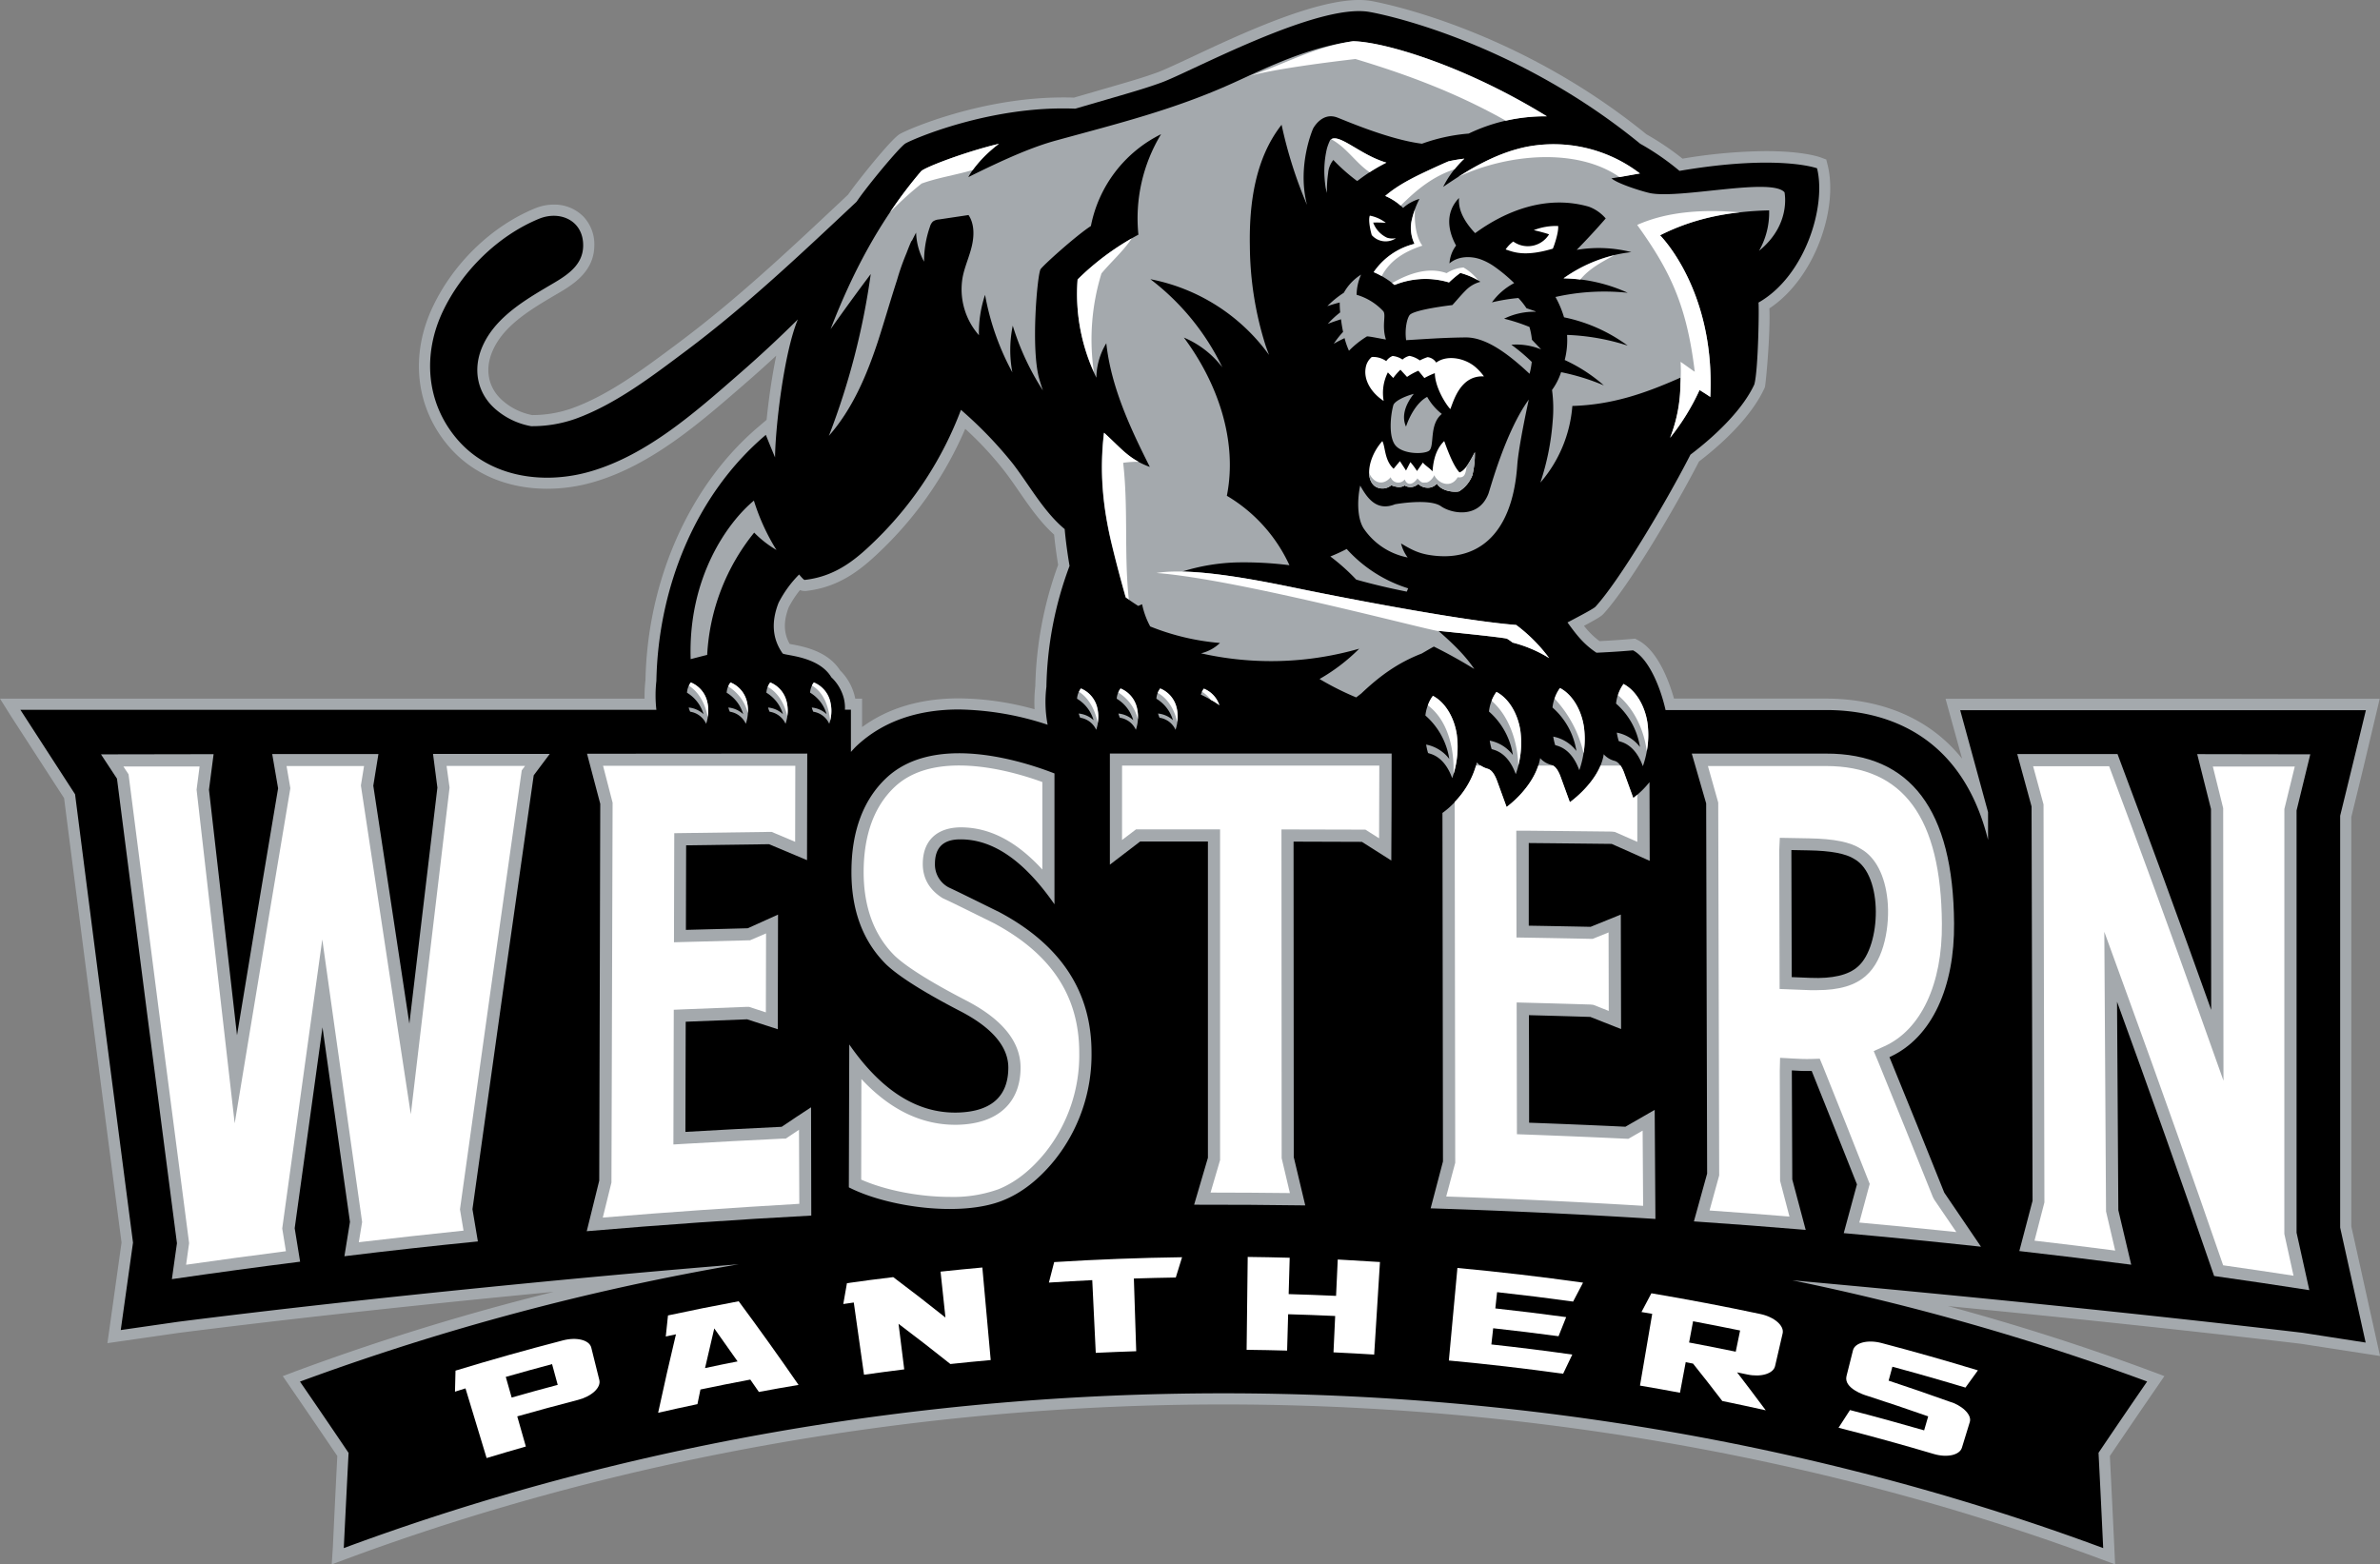 <svg xmlns="http://www.w3.org/2000/svg" viewBox="0 0 720 473.28"><rect x="0" y="0" width="720" height="473.28" fill="#808080" stroke="none"/><defs><style>.cls-1{fill:none;}.cls-2{fill:#a4a9ad;}.cls-3{fill:#fff;}</style></defs><title>Asset 1</title><g id="Layer_2" data-name="Layer 2"><g id="Layer_1-2" data-name="Layer 1"><path class="cls-1" d="M426,178a41.84,41.84,0,0,1-18.57-11.92,53.71,53.71,0,0,1-5,2.27,62.94,62.94,0,0,1,7.83,7c5.11,1.46,10.28,2.65,15.29,3.64Z"/><path class="cls-2" d="M100.69,468.22q.65-13.86,1.35-27.72-7-10.33-14.06-20.61l-2.44-3.55,4-1.5a725,725,0,0,1,78-24c-34,3.25-75.14,7.55-113.31,12.4l-21.73,3.13,4.27-30.44c-5.7-43.55-11.54-88.78-17.38-134.45-2.74-4.22-16.13-24.91-16.13-24.91L0,211.38H195a41.88,41.88,0,0,1,.27-5.63c.63-30.43,13.44-59.1,34.29-76.73l2.35-2c.62-6.05,1.6-13.1,2.92-19.42q-4.4,4.08-8.91,8l-1.23,1.07c-13,11.28-27.65,24.06-45,29.14a50.29,50.29,0,0,1-14.16,2.06c-12.15,0-22.73-4.56-29.79-12.84-10-11.73-11.8-27.53-4.78-42.28,6.29-13.22,17.81-24.32,30.82-29.68a15,15,0,0,1,5.76-1.17,12.32,12.32,0,0,1,8.87,3.54,12.17,12.17,0,0,1,3.38,8.94c-.1,8.07-6.84,12-11.77,14.84L166.7,90c-7.73,4.58-14.92,9.29-17.88,16.63-2.25,5.57-.95,11.09,3.47,14.78a19,19,0,0,0,8.71,4.17,36.08,36.08,0,0,0,11.91-2c11.14-4,21.34-11.66,31.21-19l1.5-1.13c17.25-12.9,33.21-27.9,48.65-42.4l2.3-2.17c2.78-4,12.85-16.59,15.54-18.27,2.11-1.32,24.46-11.13,49.5-11.13,1.08,0,2.18,0,3.27.06l13-3.77c4.13-1.2,8.38-2.44,12.41-3.92,1.87-.69,5.51-2.39,9.72-4.35C374.85,10.5,397.32,0,411.11,0a21.87,21.87,0,0,1,3.74.3c1.75.31,43.33,7.86,83.23,40.33A83.89,83.89,0,0,1,509,48a158.85,158.85,0,0,1,25.19-2.28c11.16,0,16.11,1.73,16.63,1.92l1.66.62.43,1.72c3.23,13-3.78,34.18-17.64,43.32.36,7.53-1.07,22.71-1.34,23.72l-.08.28-.12.26c-3.19,6.93-10.19,14.74-19.74,22.06-7.35,14.22-21.22,37.72-28.9,46.1-.64.7-1.68,1.37-5.9,3.62a24.27,24.27,0,0,0,4.7,4.63c5.65-.28,9.71-.66,9.76-.66l1-.09.89.47c6.09,3.21,9.48,12.72,10.88,17.67l46,0c11.31,0,28.87,2.84,41.15,18.17l-5-18.12H719.91L715,232.13l-3.68,15.07,0,123.83c1.37,6.16,8.69,39.22,8.69,39.22l-23.88-3.69c-31-3.68-67.86-7.61-106.87-11.41,21.2,5.76,41.77,12.34,61.52,19.69l4,1.5-2.44,3.55q-7.08,10.29-14.06,20.61.7,13.86,1.35,27.73l.23,5.06-4.75-1.76c-82.24-30.5-173.87-46.62-265-46.62s-182.72,16.12-265,46.62l-4.75,1.76ZM260.8,211.38l0,8.6c7.88-5.77,17.72-8.69,29.32-8.69a87.47,87.47,0,0,1,22.86,3.3,42.48,42.48,0,0,1,.22-7,113.77,113.77,0,0,1,6.91-36.69c-.54-3.31-.94-6.32-1.22-9.15-4.23-3.82-7.53-8.61-10.74-13.26-1.46-2.12-2.84-4.12-4.31-6A102.39,102.39,0,0,0,292,129.74a112.3,112.3,0,0,1-24.34,35.7c-6.47,6.36-13.17,12.17-23.88,13.36l-.18,0h-.2a3.46,3.46,0,0,1-1.39-.28,31.14,31.14,0,0,0-3.39,5.18l-.05.12c-1.61,4.23-1.49,7.83.33,11l.32.06c3.64.67,11.11,2,14.9,7.91a16.6,16.6,0,0,1,4.35,7.45q.15.56.26,1.14Z"/><path d="M715.66,406.19s-6.53-29.48-7.71-34.78l0-124.61q1.89-7.7,3.78-15.45l4-16.48H593s7.14,26.11,8.43,30.85l0,8.38c-8.36-33.54-33.09-39.28-49-39.28l-40.33,0h-8.23c-1.57-7-5.13-15.58-9.84-18.06,0,0-4.65.44-11.06.72-4.2-2.78-6.45-6-8.77-9.16,4.16-2.19,7.95-4.19,8.47-4.77,7.15-7.8,21-30.92,28.73-46,9-6.82,16.2-14.46,19.33-21.26,1.25-4.68,1.46-24.46,1.24-24.74,14.1-8,20.59-29.06,17.73-40.63,0,0-11.58-4.33-41.62.78a77.23,77.23,0,0,0-11.88-8.21C460,13.88,421.73,4.91,414.27,3.61c-15.78-2.75-54,18.1-62.85,21.34-4.15,1.52-8.39,2.76-12.63,4l-13.49,3.93c-25.71-1.06-49.58,9.39-51.41,10.54s-11.66,13-14.71,17.55l-.38.38c-16.53,15.52-33,31.11-51.18,44.74-10.3,7.7-21.38,16.24-33.58,20.64a39.35,39.35,0,0,1-13.37,2.21A22.52,22.52,0,0,1,150.14,124c-5.63-4.71-7.15-11.87-4.43-18.61,3.43-8.51,11.73-13.8,19.29-18.27,5-3,11.34-6,11.42-12.75.09-7.67-7-10.79-13.38-8.17-12.48,5.15-23.31,15.91-29.07,28-6.13,12.9-5.13,27.6,4.31,38.66,9.94,11.65,26.34,13.88,40.45,9.74,17.14-5,31.73-18,44.94-29.52q9.09-7.91,17.7-16.45c-4.18,10-6.82,32.61-6.9,41.76-.95-2.27-1.88-4.54-2.79-6.82C210.3,149.65,199.1,178,198.57,206a38.81,38.81,0,0,0,0,8.75H6.17s15.49,23.94,16.54,25.55c5.85,45.77,11.75,91.39,17.53,135.65L36.53,402.4l17.36-2.5c60.25-7.65,131.37-14.33,169.6-17.4A751.61,751.61,0,0,0,90.75,418q7.41,10.76,14.7,21.57Q104.71,454,104,468.37c168.38-62.44,363.88-62.44,532.26,0q-.67-14.41-1.41-28.83,7.29-10.81,14.7-21.57a739.07,739.07,0,0,0-107.34-30.62c48.23,4.37,104.71,10,154.37,15.88ZM407.4,166.09A41.84,41.84,0,0,0,426,178l-.42,1c-5-1-10.18-2.19-15.29-3.64a62.94,62.94,0,0,0-7.83-7A53.71,53.71,0,0,0,407.4,166.09Zm-172,16.61c.06-.15.13-.29.19-.44a34.06,34.06,0,0,1,6.16-8.45c.84,1,1.47,1.67,1.67,1.64,9.86-1.09,16.14-6.75,21.9-12.41A108.65,108.65,0,0,0,290.71,124,123.57,123.57,0,0,1,306.5,140.4c5.07,6.64,9.32,14.47,15.59,19.68.33,3.72.85,7.44,1.47,11.14a109.51,109.51,0,0,0-7,36.59,36.91,36.91,0,0,0,.37,11.46,89.4,89.4,0,0,0-26.81-4.62c-12.74,0-23.15,3.71-30.95,11-.62.58-1.17,1.22-1.75,1.84l0-12.78h-1.81a11.86,11.86,0,0,0-.38-3.61,13.33,13.33,0,0,0-3.74-6.2c-3.85-6.48-14.26-6.55-14.74-7.22C233.52,193.09,233.41,188,235.41,182.7Z"/><path class="cls-2" d="M351,208.3a5.66,5.66,0,0,0-1.17,3.1,11.25,11.25,0,0,1,5,6.48,7.72,7.72,0,0,0-4.49-2,8.29,8.29,0,0,0,.45,1.27,6.32,6.32,0,0,1,4.83,3.65,12.12,12.12,0,0,0,.32-6.78A8.36,8.36,0,0,0,351,208.3Z"/><path class="cls-2" d="M327,208.3a5.66,5.66,0,0,0-1.17,3.1,11.25,11.25,0,0,1,5,6.48,7.72,7.72,0,0,0-4.49-2,8.29,8.29,0,0,0,.45,1.27,6.32,6.32,0,0,1,4.83,3.65,12.12,12.12,0,0,0,.32-6.78A8.36,8.36,0,0,0,327,208.3Z"/><path class="cls-2" d="M368.88,213.35a8.2,8.2,0,0,0-4.68-5,5,5,0,0,0-.91,1.8c1.07.51,2.12,1.05,3.15,1.65C367.28,212.24,368.09,212.78,368.88,213.35Z"/><path class="cls-2" d="M339,208.3a5.65,5.65,0,0,0-1.17,3.1,11.25,11.25,0,0,1,5,6.48,7.72,7.72,0,0,0-4.49-2,8.29,8.29,0,0,0,.45,1.27,6.32,6.32,0,0,1,4.83,3.65,12.12,12.12,0,0,0,.32-6.78A8.36,8.36,0,0,0,339,208.3Z"/><path class="cls-3" d="M356.16,218.42a11.15,11.15,0,0,0-.23-4.38A8.36,8.36,0,0,0,351,208.3a4.81,4.81,0,0,0-.76,1.33C353.38,211.38,355.25,214.7,356.16,218.42Z"/><path class="cls-3" d="M332.08,218.7a11.26,11.26,0,0,0-.18-4.67A8.36,8.36,0,0,0,327,208.3a4.67,4.67,0,0,0-.59,1C329.42,211.19,331.33,214.84,332.08,218.7Z"/><path class="cls-3" d="M344.22,217.56a10.83,10.83,0,0,0-.31-3.52A8.36,8.36,0,0,0,339,208.3a4.65,4.65,0,0,0-.69,1.22A13.33,13.33,0,0,1,344.22,217.56Z"/><path class="cls-3" d="M368.88,213.35a8.2,8.2,0,0,0-4.68-5,4.66,4.66,0,0,0-.58.93,8.9,8.9,0,0,1,2.66,2.45l.15.08C367.28,212.24,368.09,212.78,368.88,213.35Z"/><path class="cls-2" d="M463.52,193.22a48.65,48.65,0,0,0-4.84-4.14c-5.81-.45-14-1.6-22.57-3l-.78-.13-6.49-1.09-.77-.13c-8.73-1.51-17.38-3.14-24.1-4.45l-3.52-.69-6.61-1.32c-7.89-1.61-24.1-5.08-36.19-5.35a60.77,60.77,0,0,1,16.81-2.77,110.73,110.73,0,0,1,15.62.85,47.35,47.35,0,0,0-18.93-21c3.32-16.7-2.81-34.21-13-47.87a28.66,28.66,0,0,1,11.63,9,73.65,73.65,0,0,0-21.77-26.66,57.76,57.76,0,0,1,35.9,22.91c-.34-.9-.68-1.81-1-2.72a101.55,101.55,0,0,1-4.8-30.16c-.25-12.92,1.61-26.59,9.6-36.75A132,132,0,0,0,395.4,62c-3.11-11.92,1.83-23.08,1.83-23.08s2.54-5,7.11-3.44c1.8.62,15.55,6.72,25.84,8a54.49,54.49,0,0,1,14.14-3.07,53.36,53.36,0,0,1,23.64-5.24c-25.08-15.45-49.33-22.54-58.63-22.71-13.89,2-25.07,7.55-36.17,12.59-17.87,8.11-34.81,12.28-53.73,17.47-6.81,1.87-14.77,5.24-26.49,11.07,2.16-4,5.89-7.49,9.28-10.11-10.4,2.48-22.6,7.2-23.55,8.32-12.65,14.84-21,31.25-27.4,47.79,4-5.63,8-11.16,12.15-16.67a219.69,219.69,0,0,1-12.66,48.93c7.12-8.08,11.42-18.24,14.8-28.47,2-6.18,3.8-12.47,5.81-18.66a73.12,73.12,0,0,1,2.84-8.07c.5-1.31,1-2.61,1.59-3.89l0,.24q.64-1.32,1.34-2.62a19.64,19.64,0,0,0,2.41,8.78,31.6,31.6,0,0,1,1.79-10.6,3.38,3.38,0,0,1,.89-1.54,3.57,3.57,0,0,1,1.8-.62L293,65.06c1.8,2.69,1.73,6.24,1,9.39s-2.13,6.13-2.76,9.31a21,21,0,0,0,4.91,17.66A36,36,0,0,1,298,89.2a78.29,78.29,0,0,0,8.26,23.46,36.32,36.32,0,0,1,.12-14.13,78.22,78.22,0,0,0,9.11,19.59q-.57-1.69-1.07-3.41c-2.64-9.12-.59-31.71.37-33.25.72-1.15,10.72-10.16,15.23-13.08A39.41,39.41,0,0,1,351.25,40.6,49.13,49.13,0,0,0,344.39,71,79.19,79.19,0,0,0,326,84.55a57.56,57.56,0,0,0,5.68,29.73,20.59,20.59,0,0,1,3-10.43c1.43,13.24,7.29,25.74,13.17,37.42-6.51-2.39-8.66-5.56-13.91-10.34-1.4,11.87-.37,22.59,2.46,34.2q1.91,7.84,4.11,15.59c1.25.92,2.54,1.78,3.84,2.61.38-.19.77-.34,1.16-.52a24.58,24.58,0,0,0,2.45,6.72,72.59,72.59,0,0,0,21.11,5,12.49,12.49,0,0,1-5.74,3.13,96.38,96.38,0,0,0,47.86-1.4,56.25,56.25,0,0,1-12,9.17A87.36,87.36,0,0,0,410.28,211l1.53-1.18c5.7-5.42,11.21-9.36,18.3-12.1,1.22-.7,2.43-1.43,3.67-2.1Q440,198.7,446,202.4c-2.67-4-6.29-7.53-10.85-11.54l1.18.12,1.34.13,8,.83,3.24.35,1.86.21,3.08.38,1.1.16a6.34,6.34,0,0,1,1,.2,13.87,13.87,0,0,1,1.67,1.16,39.48,39.48,0,0,1,11,4.67A49,49,0,0,0,463.52,193.22Z"/><path class="cls-2" d="M208.94,199.42c1.54-.4,3.14-.82,5-1.28a64.12,64.12,0,0,1,14.22-37,32.35,32.35,0,0,0,6.74,5.26,64.07,64.07,0,0,1-6.83-14.94C220.18,158,208.13,174.64,208.94,199.42Z"/><path class="cls-3" d="M333.22,82.71c-.52.61-1,1.23-1.5,1.87.48-.64,1-1.26,1.5-1.87.35-1.13.71-2.25,1.12-3.38-.41,1.13-.78,2.25-1.12,3.38,3.14-3.72,6.74-6.88,9.16-10.59A79.2,79.2,0,0,0,326,84.55a57.51,57.51,0,0,0,4.92,28A68,68,0,0,1,333.22,82.71Z"/><path class="cls-3" d="M344.45,139.71c-4-2.18-6.24-5-10.43-8.78-1.4,11.87-.37,22.59,2.46,34.2q1.91,7.84,4.11,15.59l.9.64c-1.47-13.78-.12-27.56-1.71-41.34A32.88,32.88,0,0,1,344.45,139.71Z"/><path class="cls-3" d="M278.64,51.82a136.34,136.34,0,0,0-9.38,12.4,96.1,96.1,0,0,1,9.55-8.69c5-1.81,10.37-2.58,15.48-4.1a38.29,38.29,0,0,1,7.91-7.92C291.8,46,279.6,50.7,278.64,51.82Z"/><path class="cls-3" d="M409.32,12.48c-12.23,1.75-21.86,7.58-32.18,10.76,7.67-2.36,26.31-4.61,32.91-5.39,11.85,3.58,28.6,9.11,45.5,18.67a54.55,54.55,0,0,1,12.39-1.33C442.86,19.74,418.61,12.64,409.32,12.48Z"/><path class="cls-2" d="M231.85,209.58a11.25,11.25,0,0,1,5,6.48,7.72,7.72,0,0,0-4.49-2,8.29,8.29,0,0,0,.45,1.27,6.32,6.32,0,0,1,4.83,3.65,12.12,12.12,0,0,0,.32-6.78,8.36,8.36,0,0,0-4.94-5.74A5.66,5.66,0,0,0,231.85,209.58Z"/><path class="cls-2" d="M209,206.48a5.66,5.66,0,0,0-1.17,3.1,11.25,11.25,0,0,1,5,6.48,7.72,7.72,0,0,0-4.49-2,8.29,8.29,0,0,0,.45,1.27,6.32,6.32,0,0,1,4.83,3.65,12.12,12.12,0,0,0,.32-6.78A8.36,8.36,0,0,0,209,206.48Z"/><path class="cls-2" d="M250.07,216.06a7.72,7.72,0,0,0-4.49-2,8.29,8.29,0,0,0,.45,1.27,6.32,6.32,0,0,1,4.83,3.65,12.12,12.12,0,0,0,.32-6.78,8.36,8.36,0,0,0-4.94-5.74,5.66,5.66,0,0,0-1.17,3.1A11.25,11.25,0,0,1,250.07,216.06Z"/><path class="cls-2" d="M221,206.48a5.66,5.66,0,0,0-1.17,3.1,11.25,11.25,0,0,1,5,6.48,7.72,7.72,0,0,0-4.49-2,8.29,8.29,0,0,0,.45,1.27,6.32,6.32,0,0,1,4.83,3.65,12.12,12.12,0,0,0,.32-6.78A8.36,8.36,0,0,0,221,206.48Z"/><path class="cls-3" d="M238.19,216.6a11.15,11.15,0,0,0-.23-4.38,8.36,8.36,0,0,0-4.94-5.74,4.81,4.81,0,0,0-.76,1.33C235.41,209.56,237.28,212.88,238.19,216.6Z"/><path class="cls-3" d="M214.11,216.88a11.26,11.26,0,0,0-.18-4.67,8.36,8.36,0,0,0-4.94-5.74,4.67,4.67,0,0,0-.59,1C211.45,209.36,213.36,213,214.11,216.88Z"/><path class="cls-3" d="M251.14,218a11.7,11.7,0,0,0,0-5.77,8.36,8.36,0,0,0-4.94-5.74,4.66,4.66,0,0,0-.58.93C249.08,209.39,250.65,213.51,251.14,218Z"/><path class="cls-3" d="M226.25,215.73a10.83,10.83,0,0,0-.31-3.52,8.36,8.36,0,0,0-4.94-5.74,4.65,4.65,0,0,0-.69,1.22A13.33,13.33,0,0,1,226.25,215.73Z"/><path class="cls-2" d="M425.85,168.66a11.58,11.58,0,0,1-2-4.23c2.71,1.58,5,3,9,3.55,13,1.93,24.57-4.91,26.15-27.18.42-6,3.49-19.91,3.49-19.91-7.08,9.72-11.73,27.25-12.22,28.5-3,7.72-11.32,5.91-14.31,3.79-3.53-2.5-13.91-.62-13.91-.62-5.62,2.25-8.46-1.9-10.56-5.65-.81,3.7-1.09,9.49,1,12.9A20.8,20.8,0,0,0,425.85,168.66Z"/><path class="cls-2" d="M419.41,49.2c-8.08-2.36-14.57-9.28-17-6.83a14.88,14.88,0,0,0-1,2.62,29.63,29.63,0,0,0-.69,9c.05.75.14,1.52.24,2.3s.29,1.39.48,2.11a34.69,34.69,0,0,1,.35-6,7.18,7.18,0,0,1,1.57-4,57,57,0,0,0,7.19,6.36l.34-.21A53.4,53.4,0,0,1,419.41,49.2Z"/><path class="cls-3" d="M402.73,42.12c4.78,2.64,7.27,7,11.6,10a54.79,54.79,0,0,1,5.08-2.91C411.67,46.94,405.41,40.53,402.73,42.12Z"/><path class="cls-2" d="M539.86,58.19c-3.93-4.57-31.24,2-40.52.27-1.66-.3-9.65-2.67-11.85-4.5,1.76-.24,7.74-1.38,8.63-1.48a43,43,0,0,0-34.54-8c-9.1,1.92-17.3,6.78-25,12.07A30.15,30.15,0,0,1,443,48a47,47,0,0,0-4.85.82c-1.6.68-3.17,1.4-4.74,2.12-5,2.32-10.22,4.76-14.37,8.34a17.66,17.66,0,0,1,5.43,3.63,12.41,12.41,0,0,1,4.94-2.72,27.93,27.93,0,0,0-2.26,6,11.12,11.12,0,0,0,.74,7.58,21,21,0,0,0-12.35,8.56,24.73,24.73,0,0,1,6.31,3.86,24.8,24.8,0,0,1,16.48-.77,22.21,22.21,0,0,1,3.42-2.87,20.34,20.34,0,0,1,6.1,2.71A9.64,9.64,0,0,0,443.27,88c-1.29,1.26-3.87,4.36-3.93,4.3-5.19.63-11.82,1.76-12.88,3-.8,1-1.54,4.22-1.08,7.62,5-.28,10.86-.76,18-.83,6.31-.06,13.13,5.18,19.34,11a22.86,22.86,0,0,0,.67-3.59,55,55,0,0,0-6.17-5.2,19.77,19.77,0,0,1,9,1.41l-2.78-2.92a22,22,0,0,0-.75-3.87,55.06,55.06,0,0,0-7.67-2.5,20.65,20.65,0,0,1,9.56-2.1l-.07-.14-2.72-.93a22,22,0,0,0-2.45-3.09,55.05,55.05,0,0,0-8,1.32,19.53,19.53,0,0,1,6.73-5.83,47.49,47.49,0,0,0-6.31-5.22,18.22,18.22,0,0,0-3.93-2c-3.11-1.06-6.85-.89-9.33,1.26a10,10,0,0,1,2-5.4c-2-3.58-3.81-9.54.89-14.39-.4,4.32,2.57,8.21,4.87,10.64,9.45-6.9,21.74-11.66,34.42-8a12.37,12.37,0,0,1,5.08,3.55q-4.24,4.89-8.78,9.51a39.84,39.84,0,0,1,16.54.68A43.23,43.23,0,0,0,473,84.19a48.92,48.92,0,0,1,19.42,4.39,67.44,67.44,0,0,0-21.86,1.27A29.85,29.85,0,0,1,473.15,96a49,49,0,0,1,19.25,8.56,67.4,67.4,0,0,0-18.33-3.23,24.1,24.1,0,0,1-.71,7.59v0a48.32,48.32,0,0,1,11.84,7.68,67.11,67.11,0,0,0-12.94-4,19.31,19.31,0,0,1-2.74,5.39,41.66,41.66,0,0,1,.2,9.41A76.46,76.46,0,0,1,466,146a40.13,40.13,0,0,0,9.67-23.18c11.93-.35,21.77-3.7,32.68-8.55a44.66,44.66,0,0,1-3.09,18.19A68.52,68.52,0,0,0,514.15,118s2.65,1.63,3.25,2.11c1.55-32.37-15.2-48.92-15.2-48.92,9.86-5.2,21.81-7.29,33-7.54a23.32,23.32,0,0,1-3.06,12.24C541.87,68,539.89,58.5,539.86,58.19Z"/><path class="cls-3" d="M461.59,44.46c-7.34,1.54-14.09,5-20.44,9.06,14.89-7,35.88-8.92,48.78.06,2.42-.42,5.56-1,6.19-1.09A43,43,0,0,0,461.59,44.46Z"/><path class="cls-3" d="M438.19,48.82c-1.6.68-3.17,1.4-4.74,2.12-5,2.32-10.22,4.76-14.37,8.34a17.73,17.73,0,0,1,4.66,2.94c4.86-4.88,9.85-8.92,16.3-11A30.22,30.22,0,0,1,443,48,47.06,47.06,0,0,0,438.19,48.82Z"/><path class="cls-3" d="M442.73,80.93a11.16,11.16,0,0,0-5.1,1.71c-5.4-1.92-11.27,0-16.49,3,.25.2.51.38.75.59a24.8,24.8,0,0,1,16.48-.77,35.09,35.09,0,0,1,3.42-2.87,23.84,23.84,0,0,1,5.4,2.22A15.48,15.48,0,0,0,442.73,80.93Z"/><path class="cls-3" d="M430.29,74.32c-2.08-2.86-2.45-7.57-2.23-10.93a20.08,20.08,0,0,0-.86,2.81,11.12,11.12,0,0,0,.74,7.58,21,21,0,0,0-12.35,8.56,24.23,24.23,0,0,1,2.4,1.19C420.75,78.36,425.49,75.92,430.29,74.32Z"/><path class="cls-3" d="M488.38,77.22a45.25,45.25,0,0,0-15.36,7,50.22,50.22,0,0,1,5.06.36C480.83,81.21,484.63,79.24,488.38,77.22Z"/><path class="cls-3" d="M508.41,109.48a50.39,50.39,0,0,1-.06,6.65,45.54,45.54,0,0,1-3.13,16.32A68.52,68.52,0,0,0,514.15,118s2.65,1.63,3.25,2.11c1.55-32.37-15.2-48.92-15.2-48.92a68.7,68.7,0,0,1,24.08-6.94c-10.36-.93-21.54-.42-31,3.8,9.89,13.74,15,24.24,17.42,44.41C511.88,112,509.85,110.41,508.41,109.48Z"/><path class="cls-2" d="M418.5,94.19a17.75,17.75,0,0,0-8.1-5,15.67,15.67,0,0,1,1.35-6.1,15.05,15.05,0,0,0-5.21,5.48,29.28,29.28,0,0,0-5,4.06c1.34-.46,2.59-.82,3.75-1.11a29.83,29.83,0,0,0,.14,3A27.54,27.54,0,0,0,401.68,98c1.42-.58,2.75-1,4-1.41.15,1.21.36,2.51.63,3.83a27,27,0,0,0-2.82,3.59c1.16-.67,2.25-1.22,3.27-1.71a23.21,23.21,0,0,0,1.33,3.82,28.14,28.14,0,0,1,5.43-4.33c.53-.11,4.71.79,5.75.93C417.95,98.52,419.38,95.42,418.5,94.19Z"/><path class="cls-3" d="M446,110.77c-3.19-2.5-8.32-3.44-11.52-1.07a3.56,3.56,0,0,0-2.6-1.65,13.51,13.51,0,0,0-2.35,1,7.72,7.72,0,0,0-3.14-1.38,4.84,4.84,0,0,0-2.11,1.11,6.42,6.42,0,0,0-3-1.08,4.23,4.23,0,0,0-1.91,1.55A7,7,0,0,0,415,108a5.32,5.32,0,0,0-1.86,3.3c-.67,3.83,1.87,7.68,5.45,10a13.71,13.71,0,0,1,1.27-8.63l1.62,1.69a19.28,19.28,0,0,1,2.18-2.5l2,2.18a18.17,18.17,0,0,1,3.43-1.87c.56.66,1.26,1.55,1.82,2.21a23,23,0,0,1,3.16-1.48c.07,4.51,3.56,9.75,4.69,10.87,1-2.49,3.06-10.28,10.16-9.89A15.45,15.45,0,0,0,446,110.77Z"/><path class="cls-3" d="M415.89,147.07a4.11,4.11,0,0,0,5-.26,6.65,6.65,0,0,0,1.58.46,3.24,3.24,0,0,0,2.47-.4,3.34,3.34,0,0,0,4.09-.46,4.1,4.1,0,0,0,2.62,1.14,3.53,3.53,0,0,0,3-1.2h.07c1.36,2.34,5.41,2.66,6.7,2.3a9.9,9.9,0,0,0,4-4.85,27.35,27.35,0,0,0,.76-7c-1.24,2.34-2.76,5.48-4.64,6.12-2.23-2.21-4.59-9.49-4.64-9.47-2.49,2.44-3.27,5.71-3.54,9.18-.69-.92-2.22-1.77-2.91-2.69l-1.78,2.56a22,22,0,0,0-2-2.69l-1.32,2.55-1.84-2.85-1.91,2.31c-2.8-2.59-2.46-6.55-3.41-8.37C414.08,138.06,412.84,144.7,415.89,147.07Z"/><path class="cls-2" d="M415.89,147.07a4.11,4.11,0,0,0,5-.26,6.65,6.65,0,0,0,1.58.46,3.24,3.24,0,0,0,2.47-.4,3.34,3.34,0,0,0,4.09-.46,4.1,4.1,0,0,0,2.62,1.14,3.53,3.53,0,0,0,3-1.2h.06c1.36,2.34,5.41,2.66,6.7,2.3a9.9,9.9,0,0,0,4-4.85,27.35,27.35,0,0,0,.76-7,36,36,0,0,1-2.43,4.18c-.4,2.09-.43,3.74-2.76,3.42-2,3.41-5.81,2-7.11-.66-.08.59-1.4,2.24-2.47,2.24s-1.2.32-2.6-1.25c-1.05,1.66-3,2.53-3.84.31a2.45,2.45,0,0,1-4.26-.66c-2.13,2.52-5,2-6.49-1.23A5,5,0,0,0,415.89,147.07Z"/><path class="cls-3" d="M471.37,68.38A18.46,18.46,0,0,0,464,69.63c1.56.36,3.11.76,4.63,1.26a7.55,7.55,0,0,1-10.84,2.18,10.22,10.22,0,0,0-2.31,2.4c2.42.8,5.76,2.3,14.26-.23C469.87,75.21,471.6,70.38,471.37,68.38Z"/><path class="cls-3" d="M419.62,71.92a8.14,8.14,0,0,1-4.2-4.58,37.53,37.53,0,0,1,3.83.08,11.48,11.48,0,0,0-4.85-2.18c-.64,1.53.53,5.84.61,5.92a5.6,5.6,0,0,0,7.16,1l0-.08A5.5,5.5,0,0,1,419.62,71.92Z"/><path class="cls-2" d="M432.18,136.47c2-1.13-.05-7.92,4-11.23a17.44,17.44,0,0,1-4.43-5.17c-3.29,1.74-5.5,6.26-6.4,9-1.26-2.81-.56-6.19,2.35-9.91-3.64,1-5.91,2.47-6.18,3.41-.88,3.1-1.54,9.79.74,12.31S430.42,137.47,432.18,136.47Z"/><path class="cls-3" d="M458.68,189.08c-17.15-1.33-54.6-8.71-64.83-10.8-9.79-2-32.39-6.86-44-4.92,24.9,1.82,86.34,18.42,85.3,17.51,5.82.58,19.7,2,20.74,2.38a13.91,13.91,0,0,1,1.67,1.16,39.48,39.48,0,0,1,11.11,4.71A48.89,48.89,0,0,0,458.68,189.08Z"/><path class="cls-3" d="M178.87,407.71l2.44,9.81c.56,2.28-2.29,4.93-6.39,6q-9.24,2.39-18.44,5l2.6,9.12q-5.95,1.7-11.87,3.49l-6.39-21.08-3.18,1q.07-3.18.16-6.37,16.15-4.92,32.46-9.14C174.46,404.43,178.31,405.43,178.87,407.71Zm-11.86,5q-7,1.87-14,3.87l1.78,6.25q6.95-2,13.93-3.84Z"/><path class="cls-3" d="M241.58,419q-6,1-12,2.13l-2.6-3.74q-7.55,1.42-15.08,3-.46,2.22-.91,4.43-6,1.26-11.89,2.61,2.55-11.87,5.39-23.74l-3.08.66q.33-3.18.67-6.37,10.67-2.29,21.39-4.29Q232.75,406.21,241.58,419Zm-18.43-7.09q-3.5-5-7.07-10-1.43,6-2.79,12Q218.22,412.84,223.16,411.89Z"/><path class="cls-3" d="M297.18,383.48l2.53,28q-6.11.55-12.2,1.2-7.72-6.16-15.68-12.16l1.72,13.78q-6.09.76-12.17,1.62l-3.09-21.85-3.18.46q.55-3.15,1.11-6.31,7-1,14-1.83,8,6,15.8,12.23l-1.48-13.89Q290.85,384.05,297.18,383.48Z"/><path class="cls-3" d="M355.7,386.51q-6.34.1-12.68.3l.71,22q-6.12.2-12.24.49l-1.06-22q-6.56.32-13.12.74.79-3.1,1.6-6.2,19.33-1.21,38.69-1.47Q356.65,383.45,355.7,386.51Z"/><path class="cls-3" d="M417.47,381.82l-1.75,28q-6.15-.38-12.31-.67l.51-11q-7.11-.33-14.23-.53l-.31,11q-6.12-.17-12.25-.24l.33-28.1q6.35.07,12.7.25l-.31,11q7.17.2,14.34.53l.51-11Q411.09,381.42,417.47,381.82Z"/><path class="cls-3" d="M451.17,406.76q12.26,1.33,24.48,3.06-1.39,2.9-2.77,5.8-17.25-2.39-34.57-4l2.59-28q19,1.76,38,4.44-1.5,2.86-3,5.73-11.49-1.59-23-2.85l-.53,4.92q10.73,1.17,21.43,2.63-1.16,2.89-2.31,5.78-9.87-1.33-19.77-2.41Z"/><path class="cls-3" d="M512.18,412.55l-2.22-.42-1.73,9.24q-6-1.13-12.1-2.16l3.7-21.71-3.25-.55q1.48-2.84,3-5.67,16.53,2.79,33,6.28c4.24.9,7.22,3.55,6.71,5.84L537,413.3c-.52,2.29-4.25,3.43-8.39,2.55l-3.11-.65q4.4,5.72,8.67,11.48-6.56-1.46-13.14-2.81Q516.68,418.18,512.18,412.55Zm12.92-3.6,1.32-6.41q-7.11-1.46-14.23-2.8l-1.2,6.43Q518.05,407.5,525.1,408.95Z"/><path class="cls-3" d="M560.57,408.52c.57-2.28,4.43-3.3,8.64-2.19q14.64,3.85,29.15,8.27l-3.77,5.21q-11-3.32-22.1-6.31l-1.14,4.21q9.25,3.06,18.43,6.35c3.53,1,6.84,3.86,6.13,6.15L593.52,438c-.69,2.24-4.49,3.09-8.51,1.9q-14.35-4.26-28.81-7.94l3.46-5.35q11.25,2.9,22.43,6.14l1.23-4.23q-9.26-3.25-18.61-6.27c-.66-.18-7-2.21-6.11-5.9Z"/><path class="cls-2" d="M433.48,210.54a12.54,12.54,0,0,0-2.27,5.93,21.92,21.92,0,0,1,7.23,13.15,11.56,11.56,0,0,0-7-4.35,18.51,18.51,0,0,0,.57,2.53c.18.29,4.68.38,7.31,7.63a28.5,28.5,0,0,0,1.37-13.19C440,217.22,437.33,212.56,433.48,210.54Z"/><path class="cls-2" d="M471.93,208.13a12.54,12.54,0,0,0-2.27,5.93,21.92,21.92,0,0,1,7.23,13.15,11.56,11.56,0,0,0-7-4.35,18.51,18.51,0,0,0,.57,2.53c.18.29,4.68.38,7.31,7.63a28.5,28.5,0,0,0,1.37-13.19C478.4,214.82,475.78,210.16,471.93,208.13Z"/><path class="cls-2" d="M452.71,209.34a12.54,12.54,0,0,0-2.27,5.93,21.92,21.92,0,0,1,7.23,13.15,11.56,11.56,0,0,0-7-4.35,18.51,18.51,0,0,0,.57,2.53c.18.29,4.68.38,7.31,7.63A28.5,28.5,0,0,0,459.94,221C459.18,216,456.55,211.36,452.71,209.34Z"/><path class="cls-2" d="M488.89,212.87A21.92,21.92,0,0,1,496.12,226a11.56,11.56,0,0,0-7-4.35,18.51,18.51,0,0,0,.57,2.53c.18.29,4.68.38,7.31,7.63a28.5,28.5,0,0,0,1.37-13.19c-.77-5-3.39-9.67-7.23-11.7A12.54,12.54,0,0,0,488.89,212.87Z"/><path class="cls-3" d="M439.72,234.22a27.93,27.93,0,0,0,1-12c-.77-5-3.39-9.67-7.23-11.7a10.31,10.31,0,0,0-1.53,2.88C437.89,217.81,440,226.22,439.72,234.22Z"/><path class="cls-3" d="M479.07,227.88a26.05,26.05,0,0,0,.1-8c-.77-5-3.39-9.67-7.23-11.7a10.51,10.51,0,0,0-1.63,3.2A36.09,36.09,0,0,1,479.07,227.88Z"/><path class="cls-3" d="M459.32,231.62a27.26,27.26,0,0,0,.62-10.58c-.77-5-3.39-9.67-7.23-11.7a10.18,10.18,0,0,0-1.46,2.69C456.43,216.53,459.11,224.2,459.32,231.62Z"/><path class="cls-3" d="M498.19,227.29a26.34,26.34,0,0,0,.2-8.65c-.77-5-3.39-9.67-7.23-11.7a10.65,10.65,0,0,0-1.69,3.4C494.32,214.4,497.34,220.74,498.19,227.29Z"/><path class="cls-2" d="M142.93,365.84l1.64,9.75q-20.2,2-40.38,4.48l1.68-10.39q-4.15-29.24-8.31-58.87Q93.34,341,89.15,371.6l1.64,10.12Q71.38,384.18,52,387l1.53-10.87Q44.5,307,35.39,235.58q-2.42-3.66-4.84-7.35l34.07-.06-1.4,10.76q4.25,37.42,8.48,74.28,6.2-37.74,12.43-74.7l-1.78-10.37,32.13,0-1.55,9.57q5.46,36.3,10.91,72,4.24-35.93,8.48-71.42L131,228.09l35.32,0-4.86,6.48Q152.16,299.4,142.93,365.84Z"/><path class="cls-2" d="M177.5,372.5q1.89-7.67,3.78-15.3.15-57,.31-114-2-7.56-4-15.16l66.62-.05q0,16.13-.07,32.25l-11.49-4.83-25.08.34-.07,25.58q9.35-.26,18.71-.49l9.16-4.13q0,17.34-.08,34.68l-9.28-3q-9.29.34-18.57.73l-.09,33.33q14.56-.85,29.12-1.54,4.44-3,8.89-5.9,0,16.38.07,32.76Q211.45,369.58,177.5,372.5Z"/><path class="cls-2" d="M256.92,316c9.82,14.15,20.77,20.93,32.84,20.6,10.13-.28,15.27-4.9,15.28-13.6,0-6.26-4.84-12.1-14.68-17.15-11.36-5.89-18.7-10.64-22.3-14.09-6.92-6.88-10.5-16.17-10.48-28,0-12.35,3.65-21.9,10.59-28.42C281.5,222.86,305.3,228.69,319,234q0,19.79,0,39.59c-9.14-13.13-18.55-19.7-28.53-19.64-5.13,0-7.63,2.5-7.63,7.4a7.85,7.85,0,0,0,4.15,7.13c3.32,1.54,8.45,4.1,15.38,7.51q27.85,14.87,27.84,42.43A51.06,51.06,0,0,1,319,351.05c-4.73,5.82-10,9.94-15.71,12.18-12.51,5-34.58,2.08-46.5-4Z"/><path class="cls-2" d="M542.2,356.83q2,7.62,4.06,15.27-16.9-1.42-33.82-2.57l4-14.46-.29-112L511.8,228l40.58,0q38.44-.11,38.77,51.35c.19,19-6.55,34.62-19.55,40.48q8.29,20.25,16.58,41,5.55,8.11,11.11,16.36-20.75-2.25-41.52-4.11,2-7.36,4-14.75Q554.9,341,548.07,324c-2.08.07-4,0-6-.15Zm-.27-99.65.1,38.44,5.68.23c6.65.27,11.49-.81,14.39-3.45,7-6.15,7.68-27.51-1.06-32.47-2.64-1.71-7.21-2.53-13.86-2.65Z"/><path class="cls-2" d="M640.45,303.07q.19,31.52.39,63.06,1.95,8.22,3.9,16.5-16.91-2.2-33.85-4.13,2-7.59,4-15.22L614.59,244q-2.16-8-4.33-15.87l30.33,0q14.19,37.78,28.34,77.41l-.06-60.78q-2.09-8.33-4.17-16.6l34.21.06q-2.08,8.52-4.15,17,0,63.86,0,127.73,1.93,8.66,3.86,17.38-14.39-2.24-28.8-4.28Q655.18,343.46,640.45,303.07Z"/><path class="cls-2" d="M494.07,241.47l-2.75-7.57c-1.16-3.2-2.44-3.58-2.93-3.72a6.6,6.6,0,0,1-3.25-2c0,.22-.05.44-.09.66h0c-1.61,7.9-10.15,13.89-10.15,13.89l-2.77-7.63c-1.16-3.2-2.45-3.58-2.93-3.72a6.6,6.6,0,0,1-3.26-2c-1.55,8.72-10.18,14.8-10.18,14.8l-2.86-7.86c-1.16-3.2-2.45-3.58-2.93-3.72a6.66,6.66,0,0,1-3.2-1.94c-2,8.95-9,14.32-10.4,15.29l.16,105.44-3.73,14.19q34,1.07,68,3.21l-.22-33-8.86,5.1q-14.56-.69-29.13-1.22,0-16.26-.06-32.53,9.29.24,18.58.53l9.3,3.67-.08-34.64-9.14,3.71q-9.36-.19-18.71-.35,0-12.48,0-25,12.54.12,25.08.26,5.76,2.55,11.51,5.13l-.06-23.81A28.67,28.67,0,0,1,494.07,241.47Z"/><path class="cls-2" d="M391.33,254.63q0,47.73.06,95.46l3.48,14.6q-16.81-.24-33.62-.21l4.17-14.19q0-47.85,0-95.69l-20.51,0-9.15,7q0-16.81,0-33.61H421q0,16.18-.1,32.36L412,254.7Z"/><path class="cls-3" d="M136,238.25l-.05.46q-4.24,35.49-8.48,71.41l-3.19,27-4.11-26.92q-5.45-35.72-10.91-72l-.08-.57.95-5.86-23.44,0,1.15,6.69-.1.62q-6.22,37-12.43,74.69L71,339.87l-3-26.23q-4.23-36.87-8.48-74.29l-.05-.45.91-7-23.05,0,1.56,2.36.11.85c6,47.23,12.13,94.51,18.15,140.52l.06.5-.91,6.51c10.06-1.43,20.21-2.81,30.2-4.09l-1.12-6.9.08-.55q4.2-30.61,8.41-60.81l3.63-26.07,3.66,26.07q4.16,29.63,8.31,58.87l.08.55-1,6.12c10.51-1.24,21.16-2.42,31.68-3.51l-1.08-6.44.08-.56c5.9-42.45,12.12-86.64,18.48-131.32l.13-.93,1-1.34-23.74,0Z"/><path class="cls-3" d="M241.71,341.81l-4,2.68-1,0c-9.71.46-19.49,1-29.08,1.54l-3.91.23.11-40.76,3.52-.15q9.3-.39,18.59-.73l.66,0,5.09,1.67.06-23.89-4.86,2.09h-.51q-9.35.23-18.7.49l-3.79.1.09-33,3.62-.05,25.08-.34h.77l7.1,3,.05-23-58.16,0,2.89,11.16-.35,114.91-2.62,10.61c19.74-1.65,39.72-3,59.45-4.16Z"/><path class="cls-3" d="M316.16,348.76a47.18,47.18,0,0,0,10.33-30.31c0-17.05-8.43-29.85-25.81-39.14L296,277c-4.55-2.25-8.07-4-10.57-5.14l-.27-.13c-4-2.51-6-6-6-10.34,0-7,4.19-11,11.45-11.08,8.74,0,16.85,4.18,24.72,12.77l0-26.48c-6.5-2.35-15.92-5-25.2-5-8.33,0-14.86,2.17-19.43,6.45-6.23,5.85-9.4,14.51-9.43,25.74,0,10.61,3.13,19.13,9.36,25.33,2.44,2.34,8.16,6.58,21.43,13.46,11.08,5.68,16.69,12.56,16.68,20.43,0,10.65-6.89,16.95-18.87,17.28q-16,.4-29.28-13.83l-.06,30.43c7.34,3.24,17.56,5.23,26.88,5.23A40.32,40.32,0,0,0,302,359.82C307.05,357.81,311.82,354.1,316.16,348.76Z"/><path class="cls-3" d="M584.76,362.22c-5.42-13.56-11-27.34-16.57-41L566.84,318l3.24-1.46c11.06-5,17.56-18.85,17.38-37.09-.21-32.09-11.69-47.69-35.09-47.69l-35.69,0,3.12,11.05.29,112.82-2.92,10.6c8,.56,16.16,1.18,24.18,1.84l-2.84-10.83-.09-33.3.09-3.9,3.86.21c1.86.1,3.65.2,5.57.14l2.57-.08,1,2.39q6.84,17,13.67,34.36l.45,1.13-3.15,11.69c9.74.89,19.6,1.86,29.35,2.88q-3.33-4.92-6.66-9.78Zm-20.19-67.09c-3.27,3-8.15,4.44-14.92,4.44q-1,0-2.08,0l-9.2-.36-.11-42,.17-3.73,8.84.16c7.58.13,12.56,1.14,15.67,3.17,4.43,2.51,7.31,8,8.07,15.53S570.08,290.32,564.57,295.13Z"/><path class="cls-3" d="M691.07,244.77l3.15-12.86-24.79,0,3.13,12.6.09,82.45-7.17-20.13c-8.81-24.73-18-49.94-27.42-75l-23,0c1.23,4.5,3.15,11.54,3.15,11.54l0,.3.27,120.11-3,11.58c8.09.94,16.29,1.94,24.41,3l-2.77-11.86-.52-84.59,7.27,20c9.79,26.89,19.44,54.1,28.68,80.9,7.09,1,14.22,2.07,21.29,3.15l-2.78-12.64Z"/><path class="cls-3" d="M437.51,362c19.76.67,39.79,1.61,59.57,2.82l-.15-22.76-4.32,2.49-1.08-.05c-9.78-.46-19.57-.87-29.09-1.22l-3.54-.13-.08-39.86,3.78.1q9.3.24,18.6.53l.82.09,4.66,1.84-.05-23.75-4.79,1.94-.76,0q-9.35-.19-18.7-.35l-3.61-.06-.06-32.3,3.72,0q12.55.12,25.09.26l1,.11,6.8,3,0-14.28c-.73.64-1.2,1-1.2,1l-2.75-7.57a10,10,0,0,0-1.09-2.22h-6.09c-2.7,6.46-9.27,11.06-9.27,11.06l-2.77-7.63c-.81-2.22-1.66-3.07-2.28-3.44h-4.51c-2.46,7.47-9.58,12.51-9.58,12.51l-2.86-7.86c-1.16-3.2-2.45-3.58-2.93-3.72a7.46,7.46,0,0,1-2-.93h-1.47a26.5,26.5,0,0,1-6.45,11l.17,109.17Z"/><path class="cls-3" d="M339.44,254.14l4.22-3.21,25.44,0,0,100.06-2.88,9.82c8,0,16,.06,24,.15l-2.49-10.56-.06-99.45h3.69L412,251h1.06l4.14,2.62.07-22H339.45Z"/></g></g></svg>